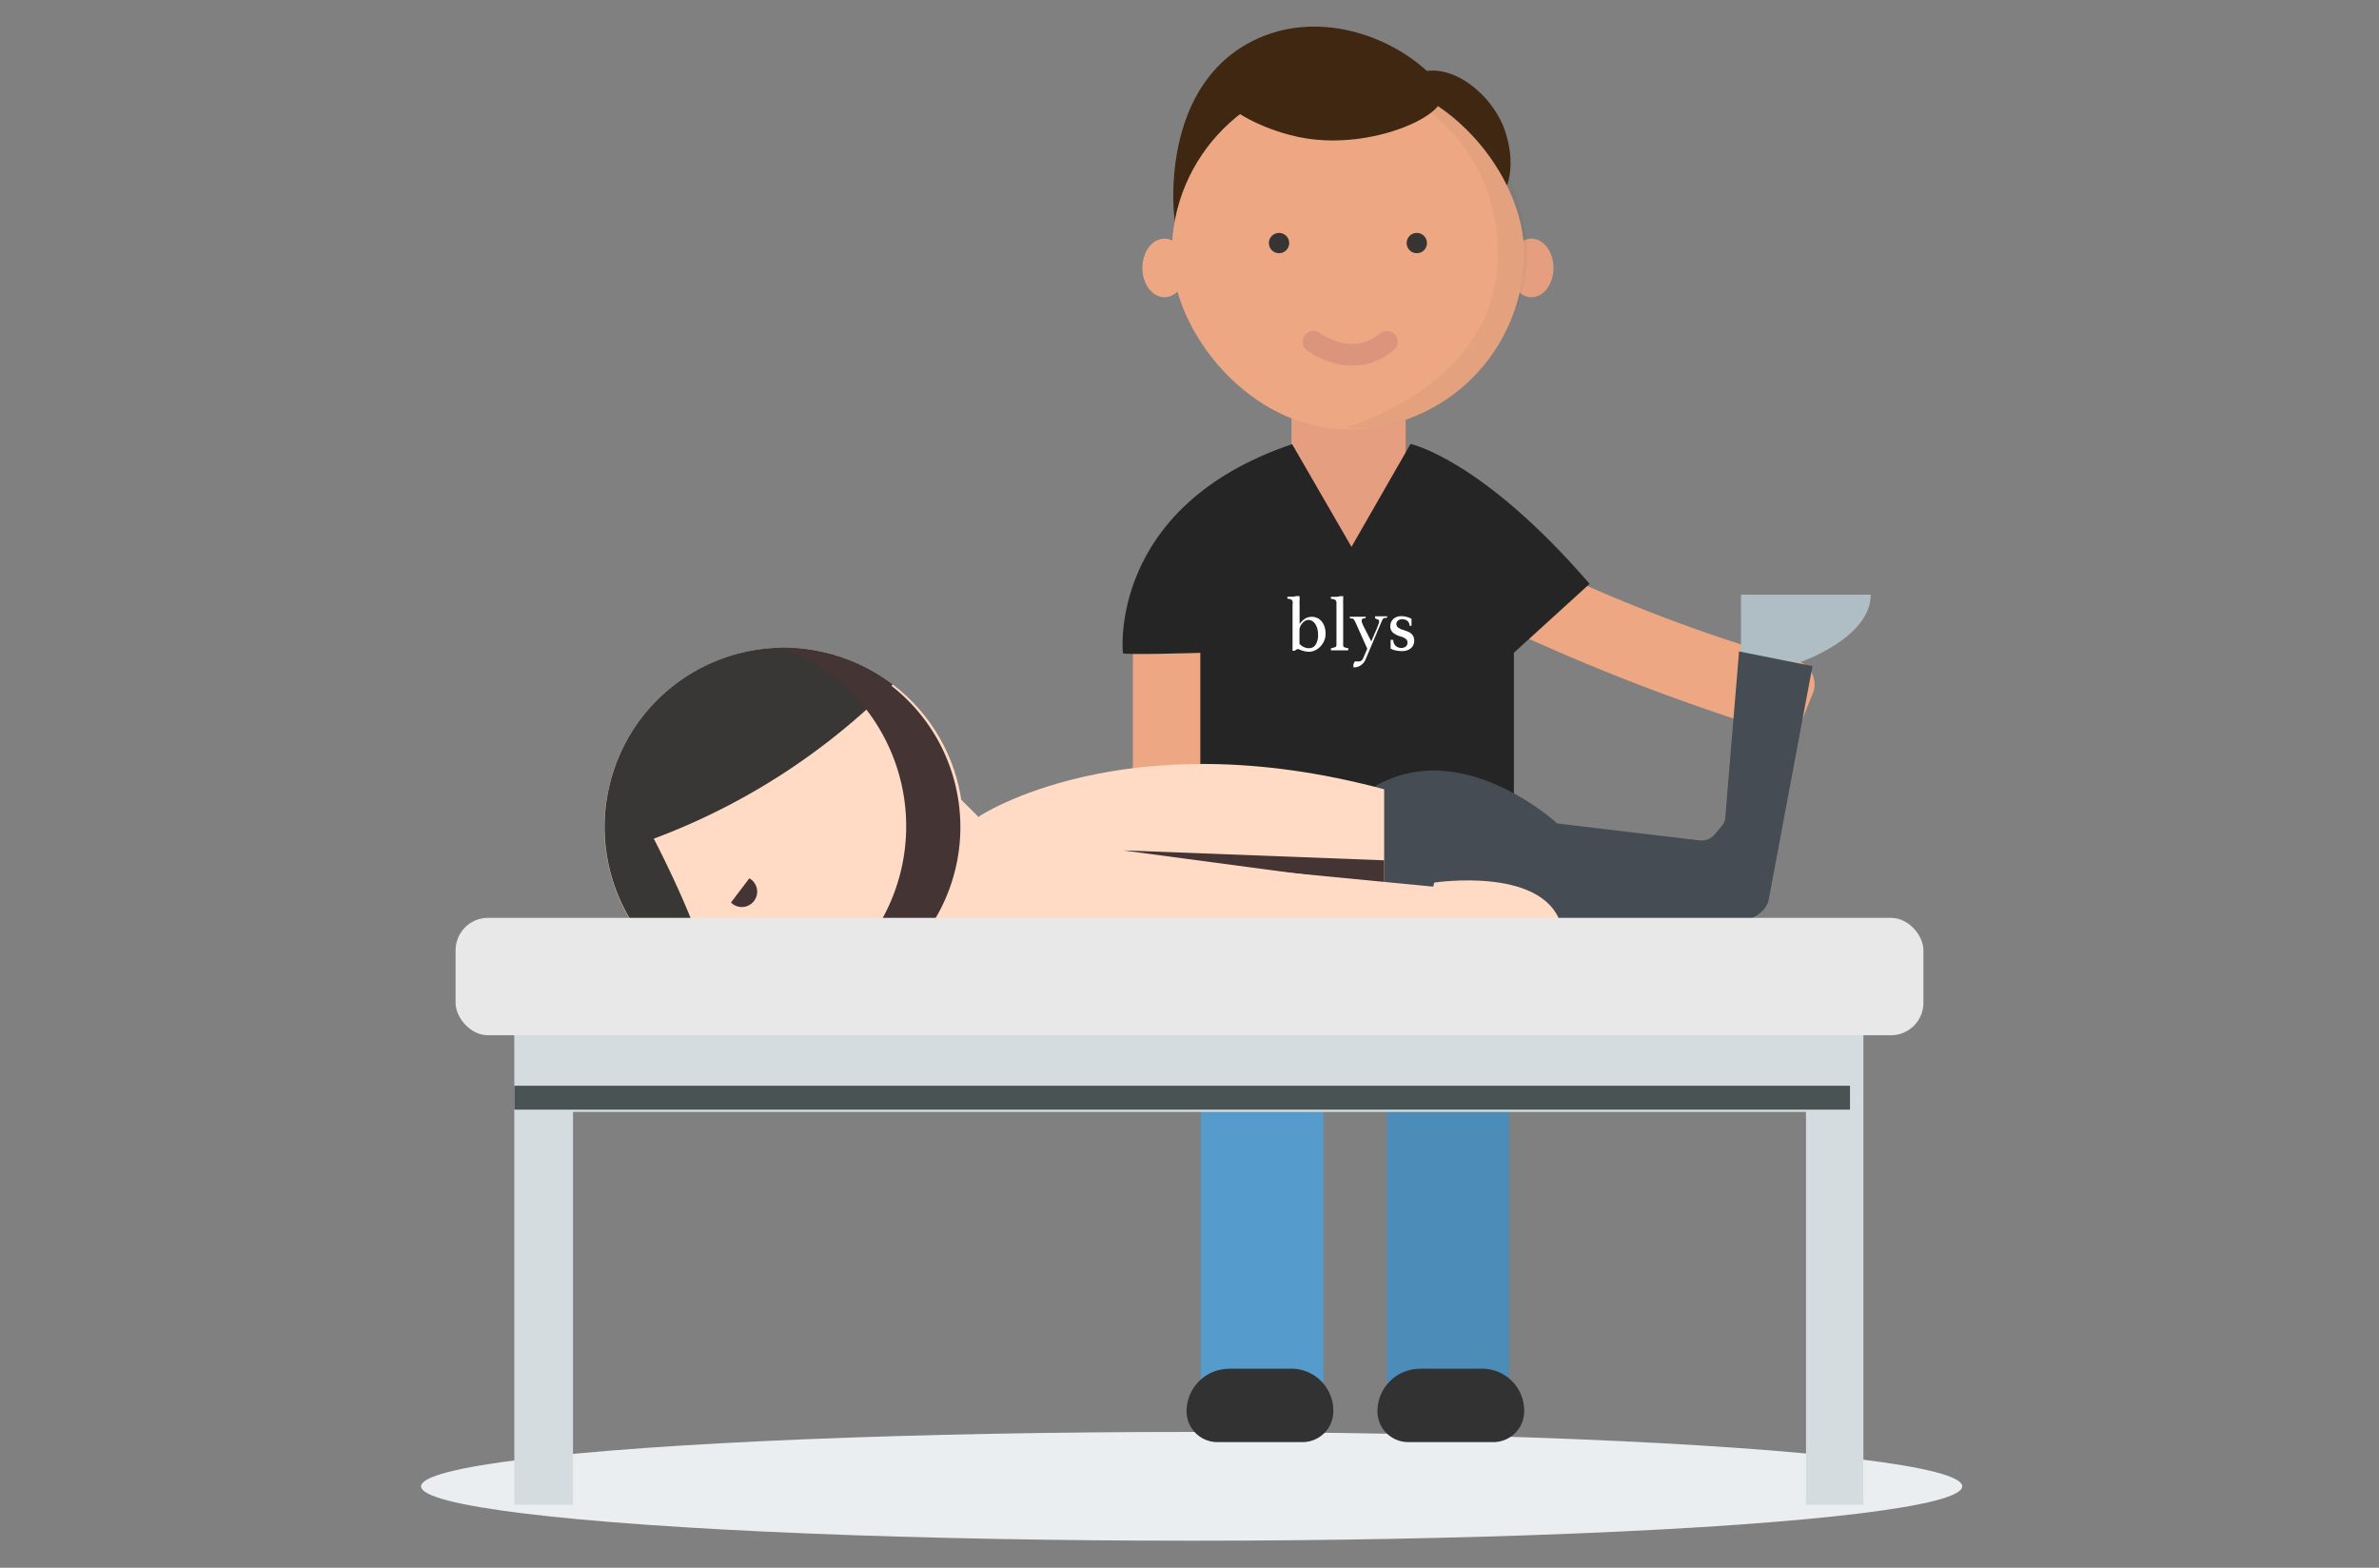 <svg xmlns="http://www.w3.org/2000/svg" viewBox="0 0 220 145">
  <rect x="0" y="0" width="220" height="145" fill="#808080" stroke="none"/>
  <defs>
    <style>
      .cls-1 {
        isolation: isolate;
      }

      .cls-2 {
        fill: #ebeef1;
      }

      .cls-3 {
        fill: #e59f80;
      }

      .cls-4 {
        fill: #3f2712;
      }

      .cls-5 {
        fill: #eda782;
      }

      .cls-6 {
        opacity: 0.06;
      }

      .cls-7 {
        fill: #474645;
      }

      .cls-8 {
        fill: #383433;
      }

      .cls-9 {
        fill: #559ccc;
      }

      .cls-10 {
        fill: #4c8cb8;
      }

      .cls-11 {
        fill: none;
        stroke: #db957d;
        stroke-linecap: round;
        stroke-miterlimit: 10;
        stroke-width: 2px;
      }

      .cls-12 {
        fill: #333232;
      }

      .cls-13 {
        fill: #262525;
      }

      .cls-14 {
        fill: #afbec5;
      }

      .cls-15 {
        fill: #454c53;
      }

      .cls-16 {
        fill: #ffdbc5;
      }

      .cls-17 {
        fill: #383736;
      }

      .cls-18, .cls-19 {
        fill: #453434;
      }

      .cls-18 {
        mix-blend-mode: soft-light;
      }

      .cls-20 {
        fill: #d4dce0;
      }

      .cls-21 {
        fill: #4a5354;
      }

      .cls-22 {
        fill: #e8e8e8;
      }

      .cls-23 {
        fill: #fff;
      }
    </style>
  </defs>
  <title>sports</title>
  <g class="cls-1">
    <g id="OBJECTS">
      <g>
        <g>
          <ellipse class="cls-2" cx="110.2" cy="137.47" rx="71.26" ry="5.03"/>
          <g>
            <ellipse class="cls-3" cx="141.62" cy="24.78" rx="2.04" ry="2.71"/>
            <path class="cls-4" d="M131.82,6.58c2.84-.45,5.94,2.14,7.16,5,0.16,0.37,1.73,4.25-.38,7-2.53,3.35-8.89,3.17-11.31.13C124.34,15.05,127.47,7.28,131.82,6.58Z"/>
            <path class="cls-4" d="M108.57,19.78c-0.08-.83-1-11.84,7.29-16,5.74-2.87,12.42-.66,16.21,2.89a15.5,15.5,0,0,1,4.27,7.67c0.35,1.28,3.12,12.13-3.64,17.47-6.14,4.85-16.19,2-20.86-3.64A15.28,15.28,0,0,1,108.57,19.78Z"/>
            <rect class="cls-5" x="104.76" y="57.36" width="6.69" height="20.1" rx="3.35" ry="3.35"/>
            <path class="cls-5" d="M167.56,64.34l-0.71,1.76A2.31,2.31,0,0,1,164,67.63a192.27,192.27,0,0,1-29.85-12,2.31,2.31,0,0,1-1-3.08l0.71-1.76a2.31,2.31,0,0,1,2.85-1.53,143.92,143.92,0,0,0,29.85,12A2.31,2.31,0,0,1,167.56,64.34Z"/>
            <rect class="cls-3" x="119.43" y="38.51" width="10.56" height="13.39"/>
            <rect class="cls-5" x="108.36" y="7.14" width="32.58" height="32.58" rx="16.29" ry="16.29"/>
            <g class="cls-6">
              <path class="cls-7" d="M124.91,6.83h0c-0.46,0-.91,0-1.36.06a16.34,16.34,0,0,1,14.93,16.23h0c0.43,12.27-13.58,16.22-14,16.44h0c8.41,0.8,16.79-7.27,16.74-16.44h0C140.51,12.89,132.89,7.5,124.91,6.83Z"/>
            </g>
            <circle class="cls-8" cx="118.28" cy="22.48" r="0.94"/>
            <circle class="cls-8" cx="131.02" cy="22.48" r="0.94"/>
            <ellipse class="cls-5" cx="107.68" cy="24.78" rx="2.04" ry="2.71"/>
            <rect class="cls-9" x="111.07" y="79.08" width="11.31" height="49.02"/>
            <rect class="cls-10" x="128.27" y="78.93" width="11.31" height="49.02"/>
            <path class="cls-9" d="M122.13,90s17,3,17.65-11H111.27Z"/>
            <path class="cls-11" d="M121.46,31.61s3.58,2.71,6.79,0"/>
            <path class="cls-4" d="M112.41,7.86c-0.29,1.66,4.17,4.28,8.43,4.95,6.08,0.94,12.6-2,12.48-3.86S126.74,6.1,124,5.85C119.45,5.45,112.75,5.94,112.41,7.86Z"/>
            <path class="cls-12" d="M113.65,126.59h5.77a3.88,3.88,0,0,1,3.88,3.88v0.06a2.85,2.85,0,0,1-2.85,2.85h-7.87a2.85,2.85,0,0,1-2.85-2.85v0a3.93,3.93,0,0,1,3.93-3.93Z"/>
            <path class="cls-12" d="M131.3,126.59h5.77a3.88,3.88,0,0,1,3.88,3.88v0.06a2.85,2.85,0,0,1-2.85,2.85h-7.87a2.85,2.85,0,0,1-2.85-2.85v0a3.93,3.93,0,0,1,3.93-3.93Z"/>
            <path class="cls-13" d="M103.84,60.4s-1.46-13.53,15.65-19.32l5.49,9.5,5.46-9.52S137,42.42,147,54l-7,6.37V81H111V60.38S103.62,60.61,103.84,60.4Z"/>
            <g>
              <path class="cls-14" d="M166.53,61.22S173,59,173,55H161v7.61Z"/>
              <path class="cls-15" d="M126,86.54h31.11a4.72,4.72,0,0,0,1.75-.34l1.4-.56c1.33-.53,2.86-0.95,3.28-2.31l4.07-21.72-6.79-1.36-1.29,15.56a1.32,1.32,0,0,1-.27.54l-0.69.82a1.57,1.57,0,0,1-1.39.56L144,76.16s-8.14-7.56-16-3.88S126,86.54,126,86.54Z"/>
              <polygon class="cls-16" points="87.9 72.98 90.66 75.73 92.5 87.69 82.08 87.39 87.9 72.98"/>
              <g>
                <circle class="cls-16" cx="72.49" cy="76.51" r="16.6" transform="translate(-32.31 87.68) rotate(-52.63)"/>
                <path class="cls-17" d="M59.3,66.43a16.59,16.59,0,0,1,23.26-3.12,61.52,61.52,0,0,1-22.1,14.26s9.24,17.68,2,12.12A16.6,16.6,0,0,1,59.3,66.43Z"/>
                <path class="cls-18" d="M77,62.5A17.65,17.65,0,0,1,80.28,87a17.29,17.29,0,0,1-8.87,6.07,16.59,16.59,0,1,0,.74-33.16A17,17,0,0,1,77,62.5Z"/>
                <path class="cls-19" d="M67.6,83.47l0.14,0.13a1.42,1.42,0,0,0,1.72-2.26l-0.17-.1Z"/>
              </g>
              <path class="cls-16" d="M90.55,75.5S104,66.54,128,73V86H91.12S89.09,80.1,90.55,75.5Z"/>
              <polygon class="cls-18" points="128 79.57 128 81.87 103.85 78.65 128 79.57"/>
              <path class="cls-16" d="M132.63,81.63S143.33,80,144.48,86H131.6Z"/>
              <polyline class="cls-16" points="102.47 79.1 134.63 82.21 134.13 86 106 86"/>
            </g>
          </g>
          <polygon class="cls-20" points="167.01 139.18 167.01 102.84 52.99 102.84 52.99 139.18 47.56 139.18 47.56 90.31 172.32 90.31 172.32 139.18 167.01 139.18"/>
          <rect class="cls-21" x="47.56" y="100.42" width="123.52" height="2.21"/>
          <rect class="cls-22" x="42.13" y="84.89" width="135.74" height="10.86" rx="3" ry="3"/>
        </g>
        <g>
          <path class="cls-23" d="M119.55,55.81a0.48,0.48,0,0,0-.08-0.31,0.49,0.49,0,0,0-.33-0.11,0.1,0.1,0,0,1-.09-0.1,0.42,0.42,0,0,1,0-.1h0.26l0.28,0,0.3-.06,0.19,0a0.09,0.09,0,0,1,.1.11,2.11,2.11,0,0,1,0,.28,3,3,0,0,0,0,.39v1.81a1.94,1.94,0,0,1,.52-0.51,1.21,1.21,0,0,1,.63-0.16,1.14,1.14,0,0,1,.87.4,1.52,1.52,0,0,1,.28.49,1.93,1.93,0,0,1,.1.66,1.61,1.61,0,0,1-.15.72,1.81,1.81,0,0,1-.37.52,1.61,1.61,0,0,1-.49.33,1.28,1.28,0,0,1-.49.11,2.1,2.1,0,0,1-.53-0.07,2.28,2.28,0,0,1-.45-0.17,0.42,0.42,0,0,0-.15,0l-0.13.08-0.1.07-0.08,0a0.21,0.21,0,0,1-.11,0V59.78q0-.09,0-0.18t0-.21V55.81Zm0.61,3.73a1.44,1.44,0,0,0,.4.3,1.09,1.09,0,0,0,.5.11,0.69,0.69,0,0,0,.62-0.35,1.68,1.68,0,0,0,.21-0.89,2.19,2.19,0,0,0-.06-0.52,1.47,1.47,0,0,0-.18-0.44,1,1,0,0,0-.28-0.3,0.68,0.68,0,0,0-.38-0.11,0.57,0.57,0,0,0-.29.08,1.1,1.1,0,0,0-.26.21,1.15,1.15,0,0,0-.19.29,0.77,0.77,0,0,0-.08.33v1.28Z"/>
          <path class="cls-23" d="M124.65,60.15l-0.38,0h-0.8l-0.39,0a0.61,0.61,0,0,1,0-.12,0.08,0.08,0,0,1,.07-0.09,1.57,1.57,0,0,0,.3-0.08,0.18,0.18,0,0,0,.14-0.17V55.81a0.42,0.42,0,0,0-.09-0.31,0.6,0.6,0,0,0-.34-0.1,0.1,0.1,0,0,1-.09-0.1,0.42,0.42,0,0,1,0-.1h0.26l0.3,0,0.3-.06,0.19,0a0.11,0.11,0,0,1,.09,0,0.13,0.13,0,0,1,0,.08,2.19,2.19,0,0,1,0,.29,2.91,2.91,0,0,0,0,.38V59.7a0.18,0.18,0,0,0,.13.17,1.46,1.46,0,0,0,.3.08,0.08,0.08,0,0,1,.06.09A0.62,0.62,0,0,1,124.65,60.15Z"/>
          <path class="cls-23" d="M126.81,59.33q0.11-.27.24-0.57l0.24-.55q0.11-.26.18-0.47a1.08,1.08,0,0,0,.07-0.31,0.11,0.11,0,0,0-.06-0.1l-0.13-.06-0.13-.05a0.09,0.09,0,0,1-.06-0.08V57l0.6,0h0.29l0.23,0a0.12,0.12,0,0,1,0,.05v0a0.1,0.1,0,0,1-.09.1l-0.17,0-0.1.06a0.37,0.37,0,0,0-.07.09l-0.08.17-1.48,3.5a1.23,1.23,0,0,1-.43.55,1.06,1.06,0,0,1-.62.2,0.1,0.1,0,0,1-.08,0,0.12,0.12,0,0,1,0-.08,0.73,0.73,0,0,1,0-.17,0.84,0.84,0,0,1,.06-0.17,0.44,0.44,0,0,1,.08-0.12,0.14,0.14,0,0,1,.1,0h0.21a0.46,0.46,0,0,0,.29-0.08,0.63,0.63,0,0,0,.17-0.24l0.37-.86-1.11-2.48-0.09-.16a0.44,0.44,0,0,0-.08-0.1l-0.1-.06-0.15,0a0.1,0.1,0,0,1-.09-0.11,0.36,0.36,0,0,1,0,0,0.11,0.11,0,0,1,0-.05l0.29,0H126l0.3,0a0.12,0.12,0,0,1,0,.05v0a0.09,0.09,0,0,1-.09.09,0.8,0.8,0,0,0-.22.06,0.1,0.1,0,0,0-.06.09,0.93,0.93,0,0,0,0,.18,2.78,2.78,0,0,0,.14.36Z"/>
          <path class="cls-23" d="M130.43,57.87a0.11,0.11,0,0,1-.08,0,0.12,0.12,0,0,1,0-.05,0.61,0.61,0,0,0-.23-0.42,0.79,0.79,0,0,0-.46-0.13,0.61,0.61,0,0,0-.37.12,0.39,0.39,0,0,0-.16.33,0.4,0.4,0,0,0,.15.31,1.63,1.63,0,0,0,.54.25l0.39,0.14a1.19,1.19,0,0,1,.3.19,0.79,0.79,0,0,1,.2.27,1,1,0,0,1,.07.39,1,1,0,0,1-.07.36,0.82,0.82,0,0,1-.21.3,1.06,1.06,0,0,1-.35.21,1.46,1.46,0,0,1-.51.08,2.79,2.79,0,0,1-.52-0.05,1.69,1.69,0,0,1-.52-0.18q0-.19,0-0.39t0-.42h0.07l0.12,0a0.1,0.1,0,0,1,.06.08,0.72,0.72,0,0,0,.23.49,0.83,0.83,0,0,0,.57.18A0.69,0.69,0,0,0,130,59.8a0.45,0.45,0,0,0,.16-0.36,0.42,0.42,0,0,0-.17-0.36,1.73,1.73,0,0,0-.51-0.23,1.83,1.83,0,0,1-.67-0.34,0.77,0.77,0,0,1-.24-0.61,0.88,0.88,0,0,1,.27-0.64,1,1,0,0,1,.32-0.2,1.16,1.16,0,0,1,.42-0.07,1.92,1.92,0,0,1,.55.08,1.78,1.78,0,0,1,.4.16v0.14q0,0.08,0,.17v0.18q0,0.09,0,.16h-0.17Z"/>
        </g>
      </g>
    </g>
  </g>
</svg>
